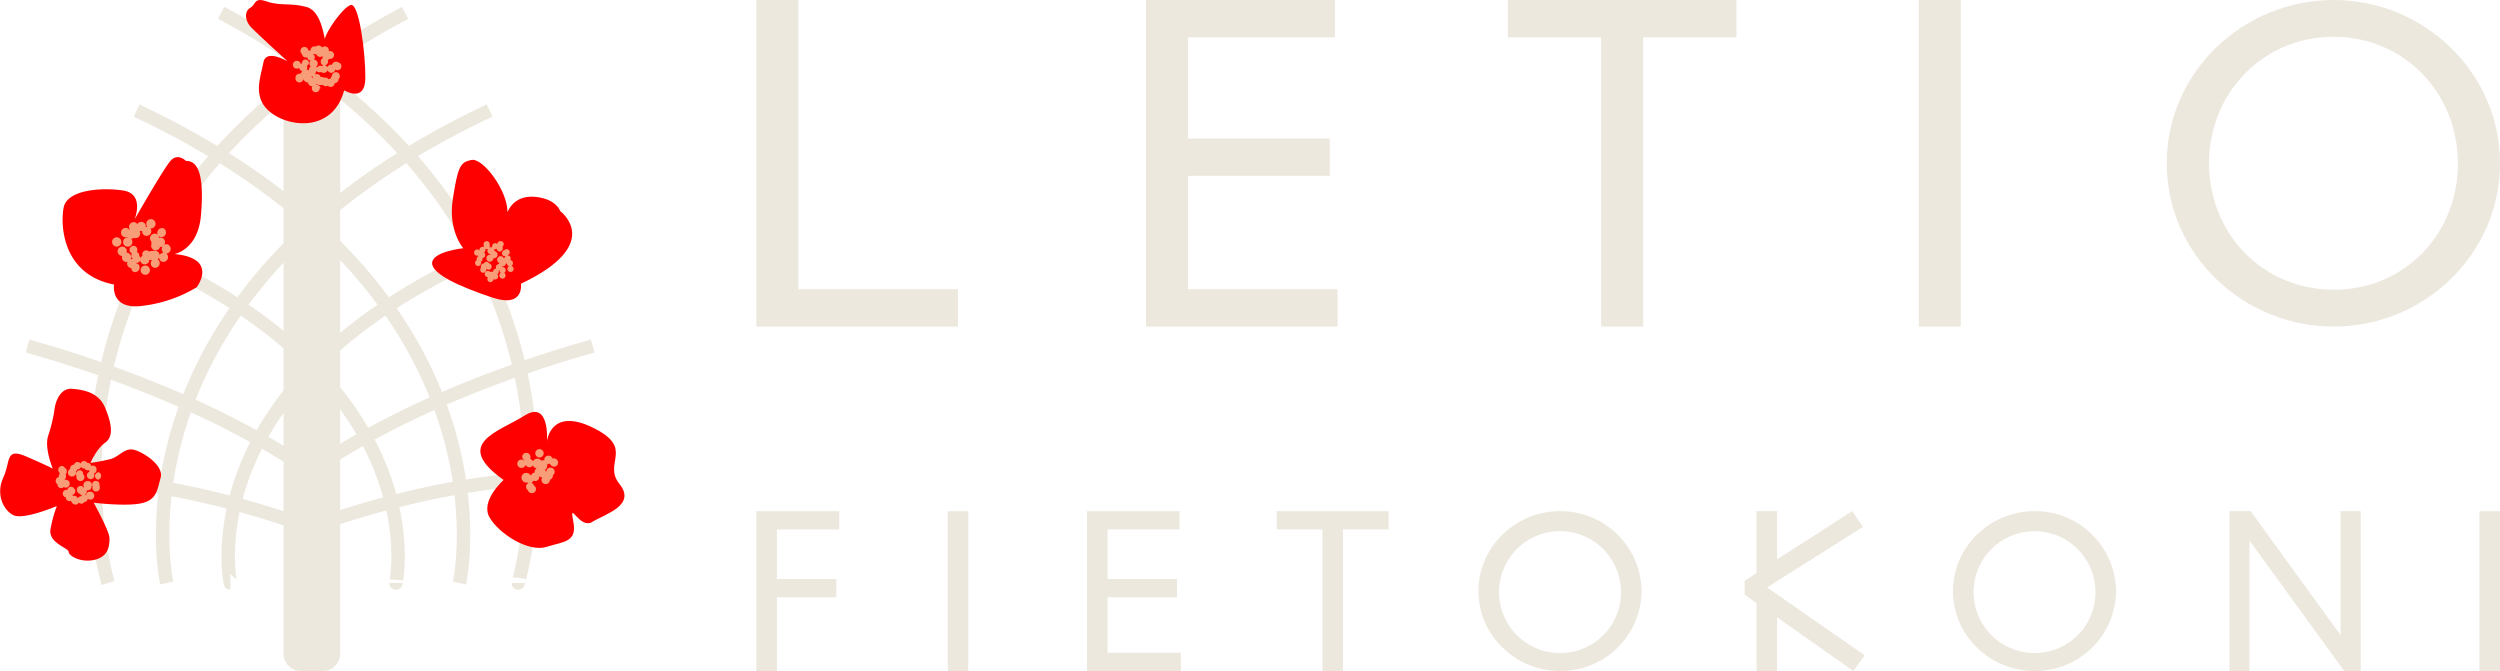 <svg id="Layer_1" data-name="Layer 1" xmlns="http://www.w3.org/2000/svg" viewBox="0 0 634.89 170.41"><defs><style>.cls-1{fill:#ede8de;}.cls-2{fill:none;stroke:#ede8de;stroke-miterlimit:10;stroke-width:3.42px;}.cls-3{fill:red;}.cls-4{fill:#f79e78;}</style></defs><polygon class="cls-1" points="339.71 73.45 339.71 82.93 291.03 82.93 291.03 0 339.01 0 339.01 9.48 301.69 9.48 301.69 35.18 337.7 35.18 337.7 44.66 301.69 44.66 301.69 73.45 339.71 73.45"/><polygon class="cls-1" points="440.98 0 440.98 9.48 417.28 9.48 417.28 82.93 406.62 82.93 406.62 9.48 382.93 9.48 382.93 0 440.98 0"/><rect class="cls-1" x="487.29" width="10.66" height="82.93"/><path class="cls-1" d="M634.89,41.46c0,23.13-19.25,41.47-42.26,41.47s-42.37-18.34-42.37-41.47S569.62,0,592.63,0s42.26,18.45,42.26,41.46m-10.71,0c0-17.88-13.66-32.12-31.55-32.12S561,23.58,561,41.46s13.67,32.12,31.66,32.12,31.55-14.12,31.55-32.12"/><polygon class="cls-1" points="192.08 0 192.08 82.93 243.27 82.93 243.27 73.45 202.75 73.45 202.75 47.74 202.75 38.26 202.75 0 192.08 0"/><polygon class="cls-1" points="192.08 129.81 192.08 170.41 197.3 170.41 197.3 151.68 212.38 151.68 212.38 147.04 197.3 147.04 197.3 134.46 213.13 134.46 213.13 129.81 192.08 129.81"/><rect class="cls-1" x="240.68" y="129.81" width="5.22" height="40.59"/><polygon class="cls-1" points="299.89 165.77 299.89 170.41 276.05 170.41 276.05 129.82 299.54 129.82 299.54 134.45 281.27 134.45 281.27 147.04 298.9 147.04 298.9 151.68 281.27 151.68 281.27 165.77 299.89 165.77"/><polygon class="cls-1" points="352.66 129.81 352.66 134.46 341.06 134.46 341.06 170.41 335.84 170.41 335.84 134.46 324.24 134.46 324.24 129.81 352.66 129.81"/><path class="cls-1" d="M416.89,150.11a20.53,20.53,0,0,1-20.68,20.3c-11.27,0-20.75-9-20.75-20.3s9.48-20.3,20.75-20.3a20.56,20.56,0,0,1,20.68,20.3m-5.24,0a15.48,15.48,0,1,0-15.44,15.73,15.4,15.4,0,0,0,15.44-15.73"/><polygon class="cls-1" points="473.1 133.82 448.75 149.19 473.56 166.41 470.67 170.41 451.3 156.78 451.3 170.41 446.08 170.41 446.08 153.19 443.06 150.98 443.06 147.5 446.08 145.53 446.08 129.81 451.3 129.81 451.3 142.05 470.38 129.81 473.1 133.82"/><path class="cls-1" d="M537.39,150.11a20.53,20.53,0,0,1-20.68,20.3c-11.27,0-20.74-9-20.74-20.3s9.47-20.3,20.74-20.3a20.56,20.56,0,0,1,20.68,20.3m-5.24,0a15.47,15.47,0,1,0-15.44,15.73,15.4,15.4,0,0,0,15.44-15.73"/><polygon class="cls-1" points="599.52 129.81 599.52 170.41 595.34 170.41 571.28 137.3 571.28 170.41 566.18 170.41 566.18 129.81 571.57 129.81 594.41 161.3 594.41 129.81 599.52 129.81"/><rect class="cls-1" x="629.67" y="129.82" width="5.22" height="40.59"/><path class="cls-2" d="M79.2,134.18S42.33,119.5,7,121.45m72.24-1.32S55.78,101.64,7,87.87m93.55,60.19S113.2,89.52,16.59,57m100.1,91.08s16.44-73.66-82-120m23.81,120S45.82,89.52,142.43,57M42.33,148.06s-16.44-73.66,82-120m-96.88,120S-.22,57.92,102.87,3.26M78.29,134.18s36.87-14.68,72.24-12.73m-72.24-1.32s23.42-18.49,72.24-32.26m-18.94,60.19S159.24,57.92,56.15,3.26"/><path class="cls-1" d="M81.94,19H76.45A4.46,4.46,0,0,0,72,23.43V166a4.47,4.47,0,0,0,4.45,4.45h5.49A4.47,4.47,0,0,0,86.39,166V23.43A4.46,4.46,0,0,0,81.94,19"/><path class="cls-3" d="M127.9,121.89s-6,5.29-3.58,9.5,9.93,8.92,14.44,7.5,7.91-1.14,6.81-6.6,1.62,2.24,4.84.25,11.28-4.21,6.91-9.63,4.07-9-6.74-14.3-11.68,3.46-11.68,3.46.82-10.64-5.74-6.5-18.34,7.06-5.26,16.32"/><path class="cls-4" d="M140.31,116.46a1.07,1.07,0,0,0-1.88-.32,1,1,0,0,0-.18.76.93.93,0,0,0-.22,0,1.25,1.25,0,0,0-.57.1,1.22,1.22,0,0,0-2,0,.83.83,0,0,0-.09.16,1.16,1.16,0,0,0-.53-.5,1.06,1.06,0,0,0-.2-.17,1.07,1.07,0,0,0-1.81-1.1,1,1,0,0,0,.3,1.47l-.06.11a1,1,0,0,0-1.5.18,1.06,1.06,0,0,0,1.73,1.24,1.49,1.49,0,0,0,.13-.25,1,1,0,0,0,.24.15,1,1,0,0,0,1.62-.07l0-.05a1.37,1.37,0,0,0,1,.75,1,1,0,0,0-.32.31,1,1,0,0,0-.18.79,1,1,0,0,0-.79.43.2.2,0,0,1-.36.15,1.22,1.22,0,0,0-2,0,1.26,1.26,0,0,0,1.31,1.93,1.36,1.36,0,0,0,.3.13,1,1,0,0,0-.46.36,1,1,0,0,0,.25,1.44,1.07,1.07,0,0,0,1.88.36,1,1,0,0,0-.25-1.44,1.18,1.18,0,0,0-.77-.75,1,1,0,0,0,.45-.36,2.53,2.53,0,0,0,.13-.22,1,1,0,0,0,1.43-1.13h0a1.15,1.15,0,0,0,.8.33l0,0a1.06,1.06,0,0,0,1.73,1.24,1,1,0,0,0,.21-.65,1,1,0,0,0,.55-.4,1,1,0,0,0,.2-.75,1.28,1.28,0,0,0,.26-.26,1.06,1.06,0,0,0-1.73-1.24,1,1,0,0,0-.19.75h0a1.1,1.1,0,0,0-.39-.58.62.62,0,0,0,.19-.12l.2-.21a1.11,1.11,0,0,0,.2-.52c0-.16.05-.32.07-.48a.62.62,0,0,0,0-.27,1,1,0,0,0,.67,0,1.07,1.07,0,0,0,1.87.32,1.08,1.08,0,0,0-1.21-1.63"/><path class="cls-4" d="M136.14,114.5a1.06,1.06,0,0,0,1.73,1.24,1.06,1.06,0,0,0-1.73-1.24"/><path class="cls-3" d="M132.3,72.07s.92,6.24-7.27,3.5-15.52-6-15.28-8.87,7.9-3.66,7.9-3.66S113.71,58.61,115,50.5s1.8-9.3,4.72-9.88,9.21,7.76,9.16,13.3c0,0,1.4-4.4,6.9-3.94s6.48,3.62,6.48,3.62,11.42,8.35-10,18.47"/><path class="cls-4" d="M122.16,68a.77.77,0,0,0,.23,1.2.8.8,0,0,0,1.07-1,.9.9,0,0,0,.26.2.79.79,0,0,0,.71-1.42.7.7,0,0,0-.19-.06.68.68,0,0,0-.35-.36.75.75,0,0,0-1,.33.83.83,0,0,0-.71,1.15"/><path class="cls-4" d="M120.77,64.86a.75.75,0,0,0,.58,0,.68.68,0,0,0,.12.22.85.85,0,0,0-.4,1,.79.79,0,0,0,0,1.4c.72.37,1.31-.45,1.07-1a.87.87,0,0,0,.4-.93.81.81,0,0,0,.37-1.44.89.89,0,0,0,.36-.93.7.7,0,0,0,.69,0,.86.86,0,0,0,.32,1.3.92.92,0,0,0,1.21-1.24.7.7,0,0,0,.66-.11.71.71,0,0,0,.42.67c.76.39,1.39-.56,1-1.14a.79.79,0,0,0-.07-1.36l-.07,0,0,0a.79.79,0,0,0-1.13.68.78.78,0,0,0-.2-.14c-.72-.37-1.32.46-1.07,1a.81.81,0,0,0-.75.06.81.81,0,0,0,.06-.77.73.73,0,0,0-.41-.82.8.8,0,0,0-1.05,1.08.63.63,0,0,0,0,.36.8.8,0,0,0-1.11.88.58.58,0,0,0-.27-.21.79.79,0,0,0-.71,1.41"/><path class="cls-4" d="M123.47,70.3a.88.88,0,0,0,.49.08.76.76,0,0,0,.23,1.19.79.79,0,0,0,1.13-.65l.08,0a.8.8,0,0,0,.9-1.28.86.86,0,0,0,.35-1l.21,0a.71.71,0,0,0,.32.66.79.79,0,1,0,.84,0,.79.79,0,0,0,0-1.38.72.72,0,0,0-.55-.06.59.59,0,0,0,0-.19.91.91,0,0,0,1-.69,1.08,1.08,0,0,0,.24-.12.72.72,0,0,0,.42.67l.15.06a.79.79,0,1,0,.74,0l-.15-.06a.8.8,0,0,0,0-1.39.75.75,0,0,0-.31-.08.77.77,0,0,0-.29-1.13.74.74,0,0,0-.56,0l.09-.08a.8.8,0,0,0,.24-1.49.71.71,0,0,0-.9.16.8.8,0,0,0-.24,1.49.7.7,0,0,0,.56,0,1,1,0,0,0-.29.45.8.8,0,0,0-.25.11.83.83,0,0,0-.43-.46.91.91,0,0,0-.81,1.62l.08,0a.87.87,0,0,0,0,.32A.83.83,0,0,0,126,68.2a.82.82,0,0,0-.78.88h0a.69.69,0,0,0-.71,0,.9.9,0,0,0-.26-.2.79.79,0,0,0-.71,1.42"/><path class="cls-4" d="M124,66.38a.9.9,0,0,0,1.29-.81.9.9,0,1,0-.72-.89.91.91,0,0,0-.57,1.7"/><path class="cls-3" d="M44.36,64.5s5.93-1.07,6.67-9.79-.15-13.93-3.81-13.84c0,0-2.08-2.16-3.94,0s-9.12,14.89-9.12,14.89,2.75-6.59-3-7.4-14.14-.1-15,4.36-.31,17,12.8,19.54c0,0-1.06,6.65,7.48,5.38a34.7,34.7,0,0,0,13.51-4.68s5.64-7.32-5.51-8.43"/><path class="cls-4" d="M38.19,58a1.18,1.18,0,1,0-.73-.37,1,1,0,0,0-.46,0,1.08,1.08,0,0,0-.68-1.2,1.11,1.11,0,0,0-1.44.51,1.09,1.09,0,0,0-.54-.46A1.2,1.2,0,0,0,33,58.34a.53.53,0,0,0-.15,0,1.29,1.29,0,0,0-.48-.36,1.18,1.18,0,0,0-.91,2.18,1.08,1.08,0,0,0,.9,0l.12.13a1.18,1.18,0,1,0,.77.32A1,1,0,0,0,34,60.4h0a1.19,1.19,0,0,0,1.38-1.82h0a1.1,1.1,0,0,0,.75.06,1.09,1.09,0,0,0,.69,1.2A1.2,1.2,0,0,0,38.19,58"/><path class="cls-4" d="M42.26,64.39a1.2,1.2,0,0,0,.4-2.28,1.05,1.05,0,0,0-1,.06,1.15,1.15,0,0,0-.47-1.76,1.07,1.07,0,0,0-.82,0,1.17,1.17,0,0,0-.12-.52,1.28,1.28,0,0,0,.4.27A1.18,1.18,0,0,0,41.56,58a1.2,1.2,0,0,0-1.49,1.66,1.08,1.08,0,0,0-.4-.27,1.19,1.19,0,0,0-1.19,2,1.27,1.27,0,0,0,0,.61,1.14,1.14,0,1,0,2.16.71,1.09,1.09,0,0,0,.68-.14,1.17,1.17,0,0,0,.2,1.61,1.12,1.12,0,0,0-1,.68.55.55,0,0,0,0-.18,1.2,1.2,0,0,0-1.32-1l-.9.07a1,1,0,0,0-.43.15,1.07,1.07,0,0,0-.34-.23,1,1,0,0,0-1.34,1.27,1.27,1.27,0,0,0-.52.62.85.85,0,0,0-.32-.56.93.93,0,0,0-.59-1h-.05a1,1,0,0,0-.41-1.49,1,1,0,0,0-.78,1.87h0a1,1,0,0,0,.15,1.32.48.48,0,0,0,0,.12,1.16,1.16,0,0,0-.49,0,1.12,1.12,0,0,0-.59-1.55,1.17,1.17,0,0,0-.47-.1,1.1,1.1,0,0,0-.62-1.45,1.18,1.18,0,0,0-.91,2.18,1,1,0,0,0,.47.09,1.11,1.11,0,0,0,.62,1.46,1.17,1.17,0,0,0,.7.07A1.11,1.11,0,0,0,33,68a1.05,1.05,0,0,0,.37.09,1,1,0,0,0,.69,1A1.18,1.18,0,0,0,35,67a1.3,1.3,0,0,0-.37-.08.91.91,0,0,0,0-.17,1,1,0,0,0,1-.6,1.08,1.08,0,0,0,.69.9,1.17,1.17,0,0,0,1.61-1.14,1.31,1.31,0,0,0,.69.16,1.16,1.16,0,0,0,.38,1.88,1.18,1.18,0,0,0,1-2.12,1.24,1.24,0,0,0,.42-.46,1.08,1.08,0,0,0,.7,1.08,1.19,1.19,0,0,0,1.18-2"/><path class="cls-4" d="M30.1,60.35a1.18,1.18,0,0,0-.91,2.18,1.18,1.18,0,0,0,.91-2.18"/><path class="cls-4" d="M37.35,67.52a1.18,1.18,0,0,0-.91,2.18,1.18,1.18,0,0,0,.91-2.18"/><path class="cls-3" d="M87.4,22.94s5.31,3.28,5.38-3.05S91.19.57,89.05,1.27s-6.36,7.06-6.49,8.45S82,3,78,1.82,71.25,1.59,67.82.39s-2.73.73-4.27,1.6-1.41,3.3.26,5S73,15.56,73,15.56s-5.51-3.28-6.12.32S63.74,25,69.09,28.83,84.75,33,87.4,22.94"/><path class="cls-4" d="M79.23,19.93l0-.27a1.29,1.29,0,0,0-.19-.32,1.09,1.09,0,0,0,.44,0,1,1,0,0,0-.16.61s0,0,0,.06h0v-.07m.93-3a.91.91,0,0,0,.43-.87,1,1,0,0,0-1-.93.8.8,0,0,0,.26-.66.81.81,0,0,0-.41-.68s0-.09,0-.14a1.16,1.16,0,0,0,.8.08,1,1,0,0,0,1.58.49c0,.07,0,.14,0,.21a1.14,1.14,0,0,0,.07.33.91.91,0,0,0-.52.92.92.92,0,0,0,.75.9,1.14,1.14,0,0,0-.48.2.92.92,0,0,0-1.22.4,1,1,0,0,0-.21-.25m1.11,5.54a1,1,0,0,0-1.09-.93.78.78,0,0,0,.11-.28,1,1,0,0,0,.78.33l.53,0a.64.64,0,0,0,.23-.05l.09.08a.79.79,0,0,0,.34.2.77.77,0,0,0,.4.06.7.7,0,0,0,.38-.1l.1,0a1,1,0,0,0,1.7-.69,1,1,0,0,0,1-1,1,1,0,0,0,.32-.78,1,1,0,0,0-2,0,.94.94,0,0,0-.31.66,1.15,1.15,0,0,0-.51.14,0,0,0,0,0,0,0l-.19-.17a.73.73,0,0,0-.33-.19.79.79,0,0,0-.4-.07.75.75,0,0,0-.26.05,1,1,0,0,0-.62-.18h-.25A1,1,0,0,0,80,18.93a.93.93,0,0,0,.15-.54.82.82,0,0,0,.26-.39.92.92,0,0,0,1.13.26,1.05,1.05,0,0,0,1.66-.44,1,1,0,0,0,1.93-.16,1,1,0,0,0,1.57-.9.94.94,0,0,0-.75-.9,1.06,1.06,0,0,0-1.63.58,1,1,0,0,0-1.15.66,1,1,0,0,0-.67-.54.94.94,0,0,0,.82-1,.83.83,0,0,0-.07-.32.88.88,0,0,0,.36-.3,1,1,0,1,0-.1-1.92,2,2,0,0,0,0-.25,1,1,0,0,0-1.7-.7,1.07,1.07,0,0,0-1.62-.24,1,1,0,0,0-1.33,1,.13.13,0,0,0,0,.06,1,1,0,0,0-.55-.06l0,0a1,1,0,0,0-2,.18,1,1,0,0,0,.39.74,1,1,0,0,0,1.36.8v0a.82.82,0,0,0,.85.8,1,1,0,0,0,0,1.51.92.92,0,0,0-.43.8,1.12,1.12,0,0,0-.19.24.72.72,0,0,0-.37-.27A1,1,0,0,0,78,17a.83.83,0,0,0-.06-.32.8.8,0,0,0,.51-.82.88.88,0,0,0-1.75.09.77.77,0,0,0,0,.15.91.91,0,0,0-.34.14,1,1,0,1,0-.39,1,.92.92,0,0,0,.73.76.83.83,0,0,0-.06.32.83.83,0,0,0-.35.43,1,1,0,0,0-1.25,1,1,1,0,0,0,2,.34h0a1,1,0,0,0,.28.44l.18.16a1.12,1.12,0,0,0,.74.27h0v0a1,1,0,0,0,1.1.93,1,1,0,0,0-.15.59,1,1,0,0,0,2-.11"/><path class="cls-3" d="M14.35,128.54s-8.45,3.61-11,2.27-4.44-5.33-2.51-9.54.44-7.67,5.87-5.32,6.7,3.06,6.7,3.06-2.12-5-1.23-8.18a40.67,40.67,0,0,0,1.62-6.51c.09-1.47,1.12-5.85,4.52-5.58s6.88,1.14,8.41,4.88,2.27,7.16,0,8.78-3.75,5.15-3.75,5.15a43.74,43.74,0,0,0,5.19-1c2-.55,3.43-2.8,5.68-2.36s7.84,3.93,6.95,7.12-1,5.69-5,6.52-12-.16-12-.16,4,7.22,4,9-.12,4.56-3.66,5.47-6.72-1-6.71-2-5.3-2.24-4.59-5.84a34,34,0,0,1,1.58-5.75"/><path class="cls-4" d="M23.5,123.46a.31.31,0,0,0,0,.13l0,.16a.77.77,0,0,0,0,.37.81.81,0,0,0,.14.33.6.6,0,0,0,.28.24.69.69,0,0,0,.34.14h.26a1.08,1.08,0,0,0,.45-.17l.17-.17a.84.84,0,0,0,.2-.45l0-.16a2.13,2.13,0,0,0-.09-.75.88.88,0,0,0-.77-1,.94.94,0,0,0-1,1.32"/><path class="cls-4" d="M14.62,123a.88.88,0,0,0,.77.95.87.87,0,0,0,.77-.24l.23.07a1,1,0,1,0-.09-1.86,1,1,0,0,0,.43-.76,1,1,0,0,0-.06-.67,1,1,0,0,0,.26-.59.93.93,0,0,0-.5-1.11.92.92,0,0,0-.67-.46,1,1,0,0,0-.62,1.76.64.64,0,0,0,.06.18,1,1,0,0,0-.26.6.88.88,0,0,0,0,.28,1,1,0,0,0-.3,1.85"/><path class="cls-4" d="M18.17,121a1,1,0,0,0,1.11-1.27,1,1,0,0,0,.36-.53.88.88,0,0,0,.92-.68.87.87,0,0,0,.66.44h.24a.85.85,0,0,0,.66.46.86.86,0,0,0,.54-.07.91.91,0,0,0,0,.23.82.82,0,0,0,.1.24.95.95,0,1,0,1.08.43.86.86,0,0,0,.29-.14l.18-.17a.92.92,0,0,0,.2-.45l0-.16a.77.77,0,0,0,0-.37.71.71,0,0,0-.15-.33.62.62,0,0,0-.27-.24.72.72,0,0,0-.35-.14h-.25a.76.76,0,0,0-.34.11.88.88,0,0,0-.77-.81h-.24a.89.89,0,0,0-.67-.45.86.86,0,0,0-1,.66.92.92,0,0,0-1.67.24.93.93,0,0,0-.95,1.1,1,1,0,0,0,.3,1.91"/><path class="cls-4" d="M16.5,126.25a.91.91,0,0,0,.23,0,.87.87,0,0,0,.77,1,.9.9,0,0,0,.5-.06.78.78,0,0,0,.11.2c.08.12.18.25.27.37a.93.93,0,0,0,.61.37.7.7,0,0,0,.38,0,.71.71,0,0,0,.33-.15,1.16,1.16,0,0,0,.28-.34,1,1,0,0,0,.52.26.84.84,0,0,0,.88-.38.91.91,0,0,0,.89-.9,1,1,0,1,0,.66-1.74.91.91,0,0,0-1.06.9,1,1,0,0,0-.33-.13,1.07,1.07,0,0,0,.48-1.12l.14,0a1,1,0,0,0,1.08-.79l.07-.48a.92.92,0,0,0-.17-.7.93.93,0,0,0-.62-.38h-.14l-.18,0a1,1,0,0,0-.83,1.59s0,0,0,0l-.18,0h-.05a.83.83,0,0,0-.61-.38,1,1,0,0,0-.81,1.62.91.91,0,0,0,.54.4.92.92,0,0,0,.61.36.75.75,0,0,0-.27.26.84.84,0,0,0-.79.53l-.2-.26a1,1,0,0,0-.62-.38.78.78,0,0,0-.37,0l-.14,0a.82.82,0,0,0-.14-.26l.08,0a.71.71,0,0,0,.33-.15l.17-.16a.91.91,0,0,0,.2-.46c0-.08,0-.17,0-.25a.9.9,0,0,0-.18-.45l-.14-.18a.62.62,0,0,0-.27-.24.69.69,0,0,0-.34-.14.7.7,0,0,0-.38,0,.71.71,0,0,0-.33.15l-.17.17a.84.84,0,0,0-.2.45s0,.06,0,.09a.8.8,0,0,0-.34-.12,1,1,0,0,0-.29,1.87"/><path class="cls-4" d="M19.45,120.89a1,1,0,0,0,.78,1.26,1,1,0,0,0,.87-1.73.9.9,0,0,0-.76-1,1,1,0,0,0-.89,1.52"/><path class="cls-4" d="M24.86,121.82a1,1,0,0,0,.29-1.87.95.95,0,0,0-.29,1.87"/></svg>